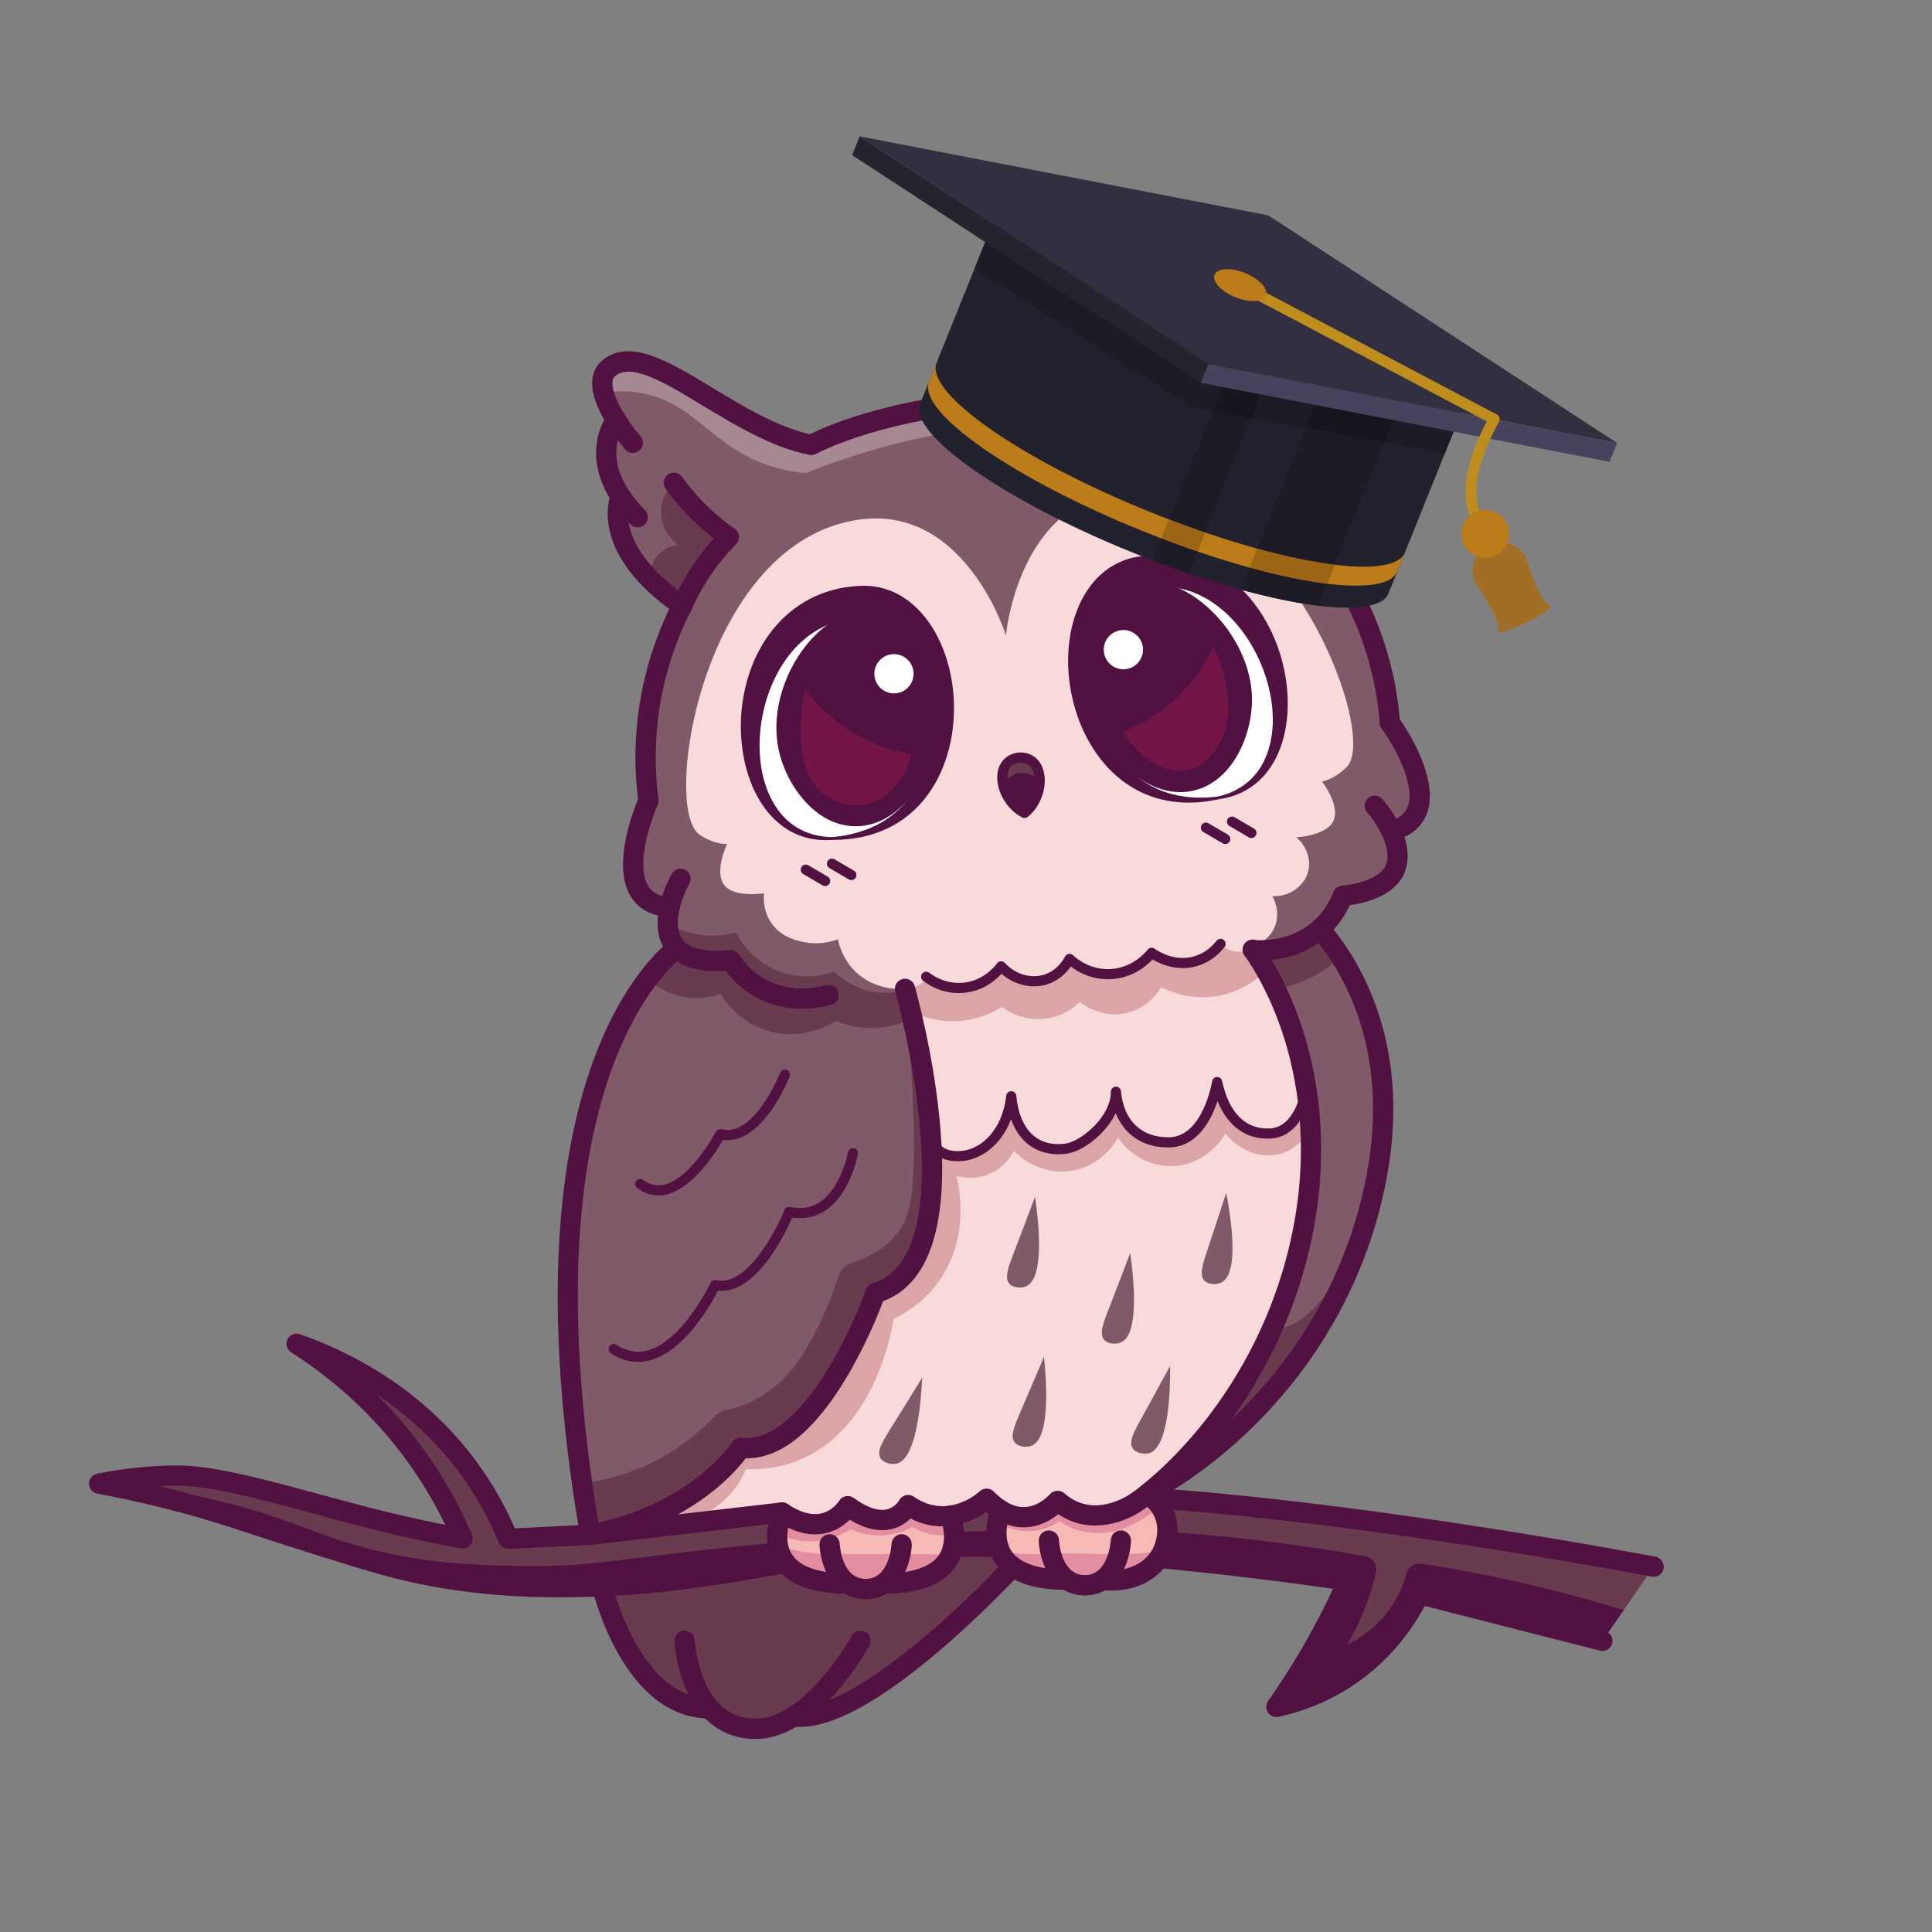 <svg xmlns="http://www.w3.org/2000/svg" width="375" viewBox="0 0 375 375" height="375" version="1.0"><rect x="0" y="0" width="375" height="375" fill="#808080" stroke="none"/><defs><clipPath id="a"><path d="M 17.176 258 L 155 258 L 155 311 L 17.176 311 Z M 17.176 258"/></clipPath><clipPath id="b"><path d="M 130 316 L 169 316 L 169 337.527 L 130 337.527 Z M 130 316"/></clipPath><clipPath id="c"><path d="M 178 38 L 286 38 L 286 118 L 178 118 Z M 178 38"/></clipPath><clipPath id="d"><path d="M 158.223 29.312 L 282.277 -11.188 L 323.008 113.582 L 198.953 154.082 Z M 158.223 29.312"/></clipPath><clipPath id="e"><path d="M 158.223 29.312 L 282.277 -11.188 L 323.008 113.582 L 198.953 154.082 Z M 158.223 29.312"/></clipPath><clipPath id="f"><path d="M 158.223 29.312 L 282.277 -11.188 L 323.008 113.582 L 198.953 154.082 Z M 158.223 29.312"/></clipPath><clipPath id="g"><path d="M 189 38 L 195 38 L 195 53 L 189 53 Z M 189 38"/></clipPath><clipPath id="h"><path d="M 158.223 29.312 L 282.277 -11.188 L 323.008 113.582 L 198.953 154.082 Z M 158.223 29.312"/></clipPath><clipPath id="i"><path d="M 158.223 29.312 L 282.277 -11.188 L 323.008 113.582 L 198.953 154.082 Z M 158.223 29.312"/></clipPath><clipPath id="j"><path d="M 158.223 29.312 L 282.277 -11.188 L 323.008 113.582 L 198.953 154.082 Z M 158.223 29.312"/></clipPath><clipPath id="k"><path d="M 189 38 L 286 38 L 286 89 L 189 89 Z M 189 38"/></clipPath><clipPath id="l"><path d="M 158.223 29.312 L 282.277 -11.188 L 323.008 113.582 L 198.953 154.082 Z M 158.223 29.312"/></clipPath><clipPath id="m"><path d="M 158.223 29.312 L 282.277 -11.188 L 323.008 113.582 L 198.953 154.082 Z M 158.223 29.312"/></clipPath><clipPath id="n"><path d="M 158.223 29.312 L 282.277 -11.188 L 323.008 113.582 L 198.953 154.082 Z M 158.223 29.312"/></clipPath><clipPath id="o"><path d="M 180 70 L 273 70 L 273 114 L 180 114 Z M 180 70"/></clipPath><clipPath id="p"><path d="M 158.223 29.312 L 282.277 -11.188 L 323.008 113.582 L 198.953 154.082 Z M 158.223 29.312"/></clipPath><clipPath id="q"><path d="M 158.223 29.312 L 282.277 -11.188 L 323.008 113.582 L 198.953 154.082 Z M 158.223 29.312"/></clipPath><clipPath id="r"><path d="M 158.223 29.312 L 282.277 -11.188 L 323.008 113.582 L 198.953 154.082 Z M 158.223 29.312"/></clipPath><clipPath id="s"><path d="M 243 58 L 251 58 L 251 62 L 243 62 Z M 243 58"/></clipPath><clipPath id="t"><path d="M 158.223 29.312 L 282.277 -11.188 L 323.008 113.582 L 198.953 154.082 Z M 158.223 29.312"/></clipPath><clipPath id="u"><path d="M 158.223 29.312 L 282.277 -11.188 L 323.008 113.582 L 198.953 154.082 Z M 158.223 29.312"/></clipPath><clipPath id="v"><path d="M 158.223 29.312 L 282.277 -11.188 L 323.008 113.582 L 198.953 154.082 Z M 158.223 29.312"/></clipPath><clipPath id="w"><path d="M 223 79 L 243 79 L 243 112 L 223 112 Z M 223 79"/></clipPath><clipPath id="x"><path d="M 158.223 29.312 L 282.277 -11.188 L 323.008 113.582 L 198.953 154.082 Z M 158.223 29.312"/></clipPath><clipPath id="y"><path d="M 158.223 29.312 L 282.277 -11.188 L 323.008 113.582 L 198.953 154.082 Z M 158.223 29.312"/></clipPath><clipPath id="z"><path d="M 158.223 29.312 L 282.277 -11.188 L 323.008 113.582 L 198.953 154.082 Z M 158.223 29.312"/></clipPath><clipPath id="A"><path d="M 235 58 L 251 58 L 251 82 L 235 82 Z M 235 58"/></clipPath><clipPath id="B"><path d="M 158.223 29.312 L 282.277 -11.188 L 323.008 113.582 L 198.953 154.082 Z M 158.223 29.312"/></clipPath><clipPath id="C"><path d="M 158.223 29.312 L 282.277 -11.188 L 323.008 113.582 L 198.953 154.082 Z M 158.223 29.312"/></clipPath><clipPath id="D"><path d="M 158.223 29.312 L 282.277 -11.188 L 323.008 113.582 L 198.953 154.082 Z M 158.223 29.312"/></clipPath><clipPath id="E"><path d="M 225 100 L 234 100 L 234 108 L 225 108 Z M 225 100"/></clipPath><clipPath id="F"><path d="M 158.223 29.312 L 282.277 -11.188 L 323.008 113.582 L 198.953 154.082 Z M 158.223 29.312"/></clipPath><clipPath id="G"><path d="M 158.223 29.312 L 282.277 -11.188 L 323.008 113.582 L 198.953 154.082 Z M 158.223 29.312"/></clipPath><clipPath id="H"><path d="M 158.223 29.312 L 282.277 -11.188 L 323.008 113.582 L 198.953 154.082 Z M 158.223 29.312"/></clipPath><clipPath id="I"><path d="M 260 65 L 275 65 L 275 72 L 260 72 Z M 260 65"/></clipPath><clipPath id="J"><path d="M 158.223 29.312 L 282.277 -11.188 L 323.008 113.582 L 198.953 154.082 Z M 158.223 29.312"/></clipPath><clipPath id="K"><path d="M 158.223 29.312 L 282.277 -11.188 L 323.008 113.582 L 198.953 154.082 Z M 158.223 29.312"/></clipPath><clipPath id="L"><path d="M 158.223 29.312 L 282.277 -11.188 L 323.008 113.582 L 198.953 154.082 Z M 158.223 29.312"/></clipPath><clipPath id="M"><path d="M 240 83 L 269 83 L 269 118 L 240 118 Z M 240 83"/></clipPath><clipPath id="N"><path d="M 158.223 29.312 L 282.277 -11.188 L 323.008 113.582 L 198.953 154.082 Z M 158.223 29.312"/></clipPath><clipPath id="O"><path d="M 158.223 29.312 L 282.277 -11.188 L 323.008 113.582 L 198.953 154.082 Z M 158.223 29.312"/></clipPath><clipPath id="P"><path d="M 158.223 29.312 L 282.277 -11.188 L 323.008 113.582 L 198.953 154.082 Z M 158.223 29.312"/></clipPath><clipPath id="Q"><path d="M 253 65 L 275 65 L 275 86 L 253 86 Z M 253 65"/></clipPath><clipPath id="R"><path d="M 158.223 29.312 L 282.277 -11.188 L 323.008 113.582 L 198.953 154.082 Z M 158.223 29.312"/></clipPath><clipPath id="S"><path d="M 158.223 29.312 L 282.277 -11.188 L 323.008 113.582 L 198.953 154.082 Z M 158.223 29.312"/></clipPath><clipPath id="T"><path d="M 158.223 29.312 L 282.277 -11.188 L 323.008 113.582 L 198.953 154.082 Z M 158.223 29.312"/></clipPath><clipPath id="U"><path d="M 242 106 L 260 106 L 260 114 L 242 114 Z M 242 106"/></clipPath><clipPath id="V"><path d="M 158.223 29.312 L 282.277 -11.188 L 323.008 113.582 L 198.953 154.082 Z M 158.223 29.312"/></clipPath><clipPath id="W"><path d="M 158.223 29.312 L 282.277 -11.188 L 323.008 113.582 L 198.953 154.082 Z M 158.223 29.312"/></clipPath><clipPath id="X"><path d="M 158.223 29.312 L 282.277 -11.188 L 323.008 113.582 L 198.953 154.082 Z M 158.223 29.312"/></clipPath><clipPath id="Y"><path d="M 285 105 L 301 105 L 301 123 L 285 123 Z M 285 105"/></clipPath><clipPath id="Z"><path d="M 158.223 29.312 L 282.277 -11.188 L 323.008 113.582 L 198.953 154.082 Z M 158.223 29.312"/></clipPath><clipPath id="aa"><path d="M 158.223 29.312 L 282.277 -11.188 L 323.008 113.582 L 198.953 154.082 Z M 158.223 29.312"/></clipPath><clipPath id="ab"><path d="M 158.223 29.312 L 282.277 -11.188 L 323.008 113.582 L 198.953 154.082 Z M 158.223 29.312"/></clipPath><clipPath id="ac"><path d="M 165 26 L 235 26 L 235 75 L 165 75 Z M 165 26"/></clipPath><clipPath id="ad"><path d="M 158.223 29.312 L 282.277 -11.188 L 323.008 113.582 L 198.953 154.082 Z M 158.223 29.312"/></clipPath><clipPath id="ae"><path d="M 158.223 29.312 L 282.277 -11.188 L 323.008 113.582 L 198.953 154.082 Z M 158.223 29.312"/></clipPath><clipPath id="af"><path d="M 158.223 29.312 L 282.277 -11.188 L 323.008 113.582 L 198.953 154.082 Z M 158.223 29.312"/></clipPath><clipPath id="ag"><path d="M 166 26 L 314 26 L 314 86 L 166 86 Z M 166 26"/></clipPath><clipPath id="ah"><path d="M 158.223 29.312 L 282.277 -11.188 L 323.008 113.582 L 198.953 154.082 Z M 158.223 29.312"/></clipPath><clipPath id="ai"><path d="M 158.223 29.312 L 282.277 -11.188 L 323.008 113.582 L 198.953 154.082 Z M 158.223 29.312"/></clipPath><clipPath id="aj"><path d="M 158.223 29.312 L 282.277 -11.188 L 323.008 113.582 L 198.953 154.082 Z M 158.223 29.312"/></clipPath><clipPath id="ak"><path d="M 233 70 L 314 70 L 314 90 L 233 90 Z M 233 70"/></clipPath><clipPath id="al"><path d="M 158.223 29.312 L 282.277 -11.188 L 323.008 113.582 L 198.953 154.082 Z M 158.223 29.312"/></clipPath><clipPath id="am"><path d="M 158.223 29.312 L 282.277 -11.188 L 323.008 113.582 L 198.953 154.082 Z M 158.223 29.312"/></clipPath><clipPath id="an"><path d="M 158.223 29.312 L 282.277 -11.188 L 323.008 113.582 L 198.953 154.082 Z M 158.223 29.312"/></clipPath><clipPath id="ao"><path d="M 239 54 L 292 54 L 292 103 L 239 103 Z M 239 54"/></clipPath><clipPath id="ap"><path d="M 158.223 29.312 L 282.277 -11.188 L 323.008 113.582 L 198.953 154.082 Z M 158.223 29.312"/></clipPath><clipPath id="aq"><path d="M 158.223 29.312 L 282.277 -11.188 L 323.008 113.582 L 198.953 154.082 Z M 158.223 29.312"/></clipPath><clipPath id="ar"><path d="M 158.223 29.312 L 282.277 -11.188 L 323.008 113.582 L 198.953 154.082 Z M 158.223 29.312"/></clipPath><clipPath id="as"><path d="M 235 52 L 246 52 L 246 59 L 235 59 Z M 235 52"/></clipPath><clipPath id="at"><path d="M 158.223 29.312 L 282.277 -11.188 L 323.008 113.582 L 198.953 154.082 Z M 158.223 29.312"/></clipPath><clipPath id="au"><path d="M 158.223 29.312 L 282.277 -11.188 L 323.008 113.582 L 198.953 154.082 Z M 158.223 29.312"/></clipPath><clipPath id="av"><path d="M 158.223 29.312 L 282.277 -11.188 L 323.008 113.582 L 198.953 154.082 Z M 158.223 29.312"/></clipPath><clipPath id="aw"><path d="M 283 98 L 293 98 L 293 109 L 283 109 Z M 283 98"/></clipPath><clipPath id="ax"><path d="M 158.223 29.312 L 282.277 -11.188 L 323.008 113.582 L 198.953 154.082 Z M 158.223 29.312"/></clipPath><clipPath id="ay"><path d="M 158.223 29.312 L 282.277 -11.188 L 323.008 113.582 L 198.953 154.082 Z M 158.223 29.312"/></clipPath><clipPath id="az"><path d="M 158.223 29.312 L 282.277 -11.188 L 323.008 113.582 L 198.953 154.082 Z M 158.223 29.312"/></clipPath></defs><path fill="#815A69" d="M 130.957 184.324 C 131.199 184.348 131.445 184.371 131.688 184.398 C 131.395 184.141 131.125 183.855 130.891 183.535 C 129.273 181.328 129.402 178.406 130.012 175.895 C 130.012 175.895 123.73 176.555 122.973 169.336 C 122.332 163.227 125.855 155.426 125.855 155.426 C 125.25 150.82 124.898 144.301 126.137 136.664 C 127.484 128.387 130.199 121.895 132.41 117.582 C 116.035 106.25 120.461 96.375 120.461 96.375 C 119.621 91.488 118.777 86.602 117.934 81.715 C 119.566 83.129 121.195 84.539 122.828 85.949 C 122.828 85.949 113.418 75.141 118.305 71.348 C 125.891 65.461 141.645 83.195 157.477 86.363 C 157.477 86.363 168.344 80.238 190.473 77.914 C 212.602 75.586 224.508 79.32 224.508 79.32 C 239.336 72.93 251.059 52.305 259.699 56.484 C 262.922 58.043 261.949 62.895 260.562 66.707 C 260.562 66.707 266.617 71.746 262.793 81.414 C 262.793 81.414 269.176 90.156 255.516 104.641 C 258.574 108.398 262.582 114.184 265.617 122.004 C 268.418 129.215 269.43 135.664 269.793 140.297 C 269.793 140.297 274.863 147.191 275.504 153.305 C 276.262 160.52 269.984 161.18 269.984 161.18 C 270.246 161.629 272.242 165.164 270.715 168.84 C 269.234 172.398 265.062 174.598 260.617 173.875 C 260.316 174.762 259.188 177.824 256.324 180.48 C 260.879 187.855 270.598 206.016 267.211 228.355 C 266.375 233.891 264.867 238.762 263.168 242.902 C 262.324 245.82 260.668 250.078 257.211 254.164 C 253.059 259.07 246.543 263.453 244.5 261.91 C 242.73 260.574 245.285 255.512 243.582 254.535 C 242.359 253.832 240.496 256.398 236.816 258.012 C 233.641 259.402 230.352 260.508 227.008 261.414 C 230.246 236.359 233.484 211.309 236.719 186.254 C 226.504 188.867 214.621 191.184 201.309 192.512 C 195.016 193.145 189 193.488 183.297 193.629 C 186.285 203.73 190.945 226.703 179.844 250.973 C 161.598 290.855 117.578 297.496 114.555 297.898 C 100.652 216.934 123.934 190.324 130.957 184.324"/><path fill="#693B4E" d="M 238.711 257.414 C 242.629 257.137 244.523 258.098 246.848 258.07 C 250.934 258.023 256.793 254.918 264.039 240.441 C 252.309 275.07 223.395 289.418 223.395 289.418 C 224.586 280.172 225.781 270.926 226.977 261.676 C 229.527 259.953 233.562 257.773 238.711 257.414"/><path fill="#693B4E" d="M 252.133 80.957 C 252.602 81.234 254.938 82.691 255.73 85.727 C 256.582 89 254.973 91.578 254.703 91.992 C 255.121 91.996 256.91 92.062 258.348 93.469 C 260.289 95.367 259.871 98.012 259.828 98.254 C 258.391 100.383 256.953 102.512 255.516 104.641 C 254.785 103.207 253.641 101.344 251.859 99.508 C 248.988 96.539 245.879 95.086 244 94.383 C 246.711 89.906 249.422 85.43 252.133 80.957"/><path fill="#693B4E" d="M 130.797 93.711 C 130.441 94.043 128.219 96.203 128.316 99.617 C 128.418 103.41 131.285 105.531 131.617 105.77 C 128.812 106.047 126.645 108.184 126.379 110.664 C 126.062 113.633 128.52 116.613 131.957 116.812 C 133.906 114.547 135.898 112.043 137.879 109.297 C 138.988 107.762 140.02 106.25 140.98 104.77 C 137.586 101.082 134.191 97.398 130.797 93.711"/><path fill="#A58892" d="M 259.871 61.48 C 256.336 59.836 250.438 67.379 241.504 74.758 C 238.223 77.473 233.211 81.254 226.387 85.074 C 222.844 84.125 217.758 82.984 211.555 82.391 C 198.129 81.102 187.711 83.145 179.996 84.719 C 173.875 85.969 165.734 88.078 156.457 91.82 C 155.035 91.707 152.699 91.422 149.953 90.586 C 138.258 87.023 135.094 78.285 124.664 76.316 C 123.027 76.004 120.465 75.719 117.141 76.223 C 116.914 73.996 117.172 72.227 118.305 71.348 C 125.891 65.461 141.645 83.195 157.477 86.363 C 157.477 86.363 168.344 80.238 190.473 77.914 C 212.602 75.586 224.508 79.32 224.508 79.32 C 239.336 72.93 251.059 52.305 259.699 56.484 C 262.047 57.621 262.168 60.508 261.523 63.469 C 261.273 62.832 260.793 61.91 259.871 61.48"/><path fill="#F8DADA" d="M 143.77 281.027 C 158.789 282.672 169.898 250.984 169.898 250.984 C 187.164 245.945 179.719 208.523 176.703 196.004 C 176.355 194.648 176.008 193.293 175.66 191.938 C 174.84 192 169.824 192.301 165.988 188.543 C 163.617 186.215 162.891 183.5 162.648 182.32 C 161.484 182.746 159.203 183.395 156.418 182.922 C 155.066 182.691 151.855 182.121 149.785 179.254 C 148.18 177.031 148.195 174.512 148.273 173.391 C 148.273 173.391 143.254 174.184 141.02 172.266 C 138.215 169.859 141.121 163.812 141.121 163.812 C 139.055 163.91 136.316 162.555 135.426 161.719 C 128.621 155.34 136.781 105.191 166.641 100.875 C 187.371 97.883 195.246 123.309 195.246 123.309 C 195.246 123.309 197.66 96.801 218.562 95.418 C 248.664 93.43 267.07 140.789 261.742 148.441 C 261.043 149.445 258.648 151.34 256.605 151.676 C 256.605 151.676 260.707 156.984 258.461 159.922 C 256.676 162.262 251.602 162.531 251.602 162.531 C 253.543 164.148 254.473 166.637 253.961 168.941 C 253.301 171.895 250.371 174.105 246.969 173.953 C 247.172 174.301 248.578 176.82 247.496 179.715 C 246.18 183.23 242.438 183.953 242.262 183.984 C 242.227 184.133 242.195 184.281 242.164 184.434 L 243.141 184.324 C 243.141 184.324 260.012 205.926 252.605 240.391 C 245.199 274.855 220.922 291.312 220.922 291.312 C 220.922 291.312 212.488 297.691 205.285 291.312 C 205.285 291.312 199.113 298.723 191.5 290.902 C 191.5 290.902 184.301 297.691 176.277 292.137 C 176.277 292.137 172.984 298.516 164.551 292.344 C 164.551 292.344 160.434 299.34 151.793 293.578 L 114.555 297.898 C 135.746 293.781 143.77 281.027 143.77 281.027"/><path fill="#DBA5A7" d="M 175.66 191.938 C 176.168 191.914 176.891 191.816 177.691 191.492 C 179.039 190.941 179.848 190.039 180.223 189.559 C 180.691 189.934 183.785 192.328 188.031 191.578 C 191.887 190.898 193.93 188.117 194.32 187.566 C 196.609 190.051 199.98 191.059 202.945 190.121 C 205.898 189.195 207.285 186.715 207.598 186.121 C 208.043 186.523 211.98 189.938 217.23 188.859 C 220.832 188.121 222.918 185.703 223.531 184.934 C 223.715 185.133 226.863 188.359 231.277 187.453 C 234.961 186.695 236.668 183.645 236.902 183.207 C 237.098 183.426 238.355 184.77 240.332 184.734 C 241.688 184.711 242.633 184.055 242.965 183.797 C 243.535 185.656 244.105 187.512 244.676 189.367 C 243.461 190.41 240.504 192.66 236.059 193.355 C 230.801 194.18 226.746 192.309 225.375 191.602 C 224.992 192.258 223.047 195.461 218.992 196.547 C 213.953 197.895 209.996 194.809 209.578 194.473 C 208.789 195.246 206.664 197.113 203.355 197.664 C 198.629 198.445 195.098 195.93 194.422 195.43 C 193.059 196.301 190.398 197.738 186.738 198.121 C 182.25 198.594 178.785 197.211 177.293 196.504 C 176.75 194.98 176.203 193.457 175.66 191.938"/><path fill="#693B4E" d="M 200.941 298.645 C 196.84 304.34 190.305 312.074 180.625 319.281 C 170.562 326.773 160.902 330.871 154.117 333.148 C 153.414 333.668 149.906 336.148 145.082 335.469 C 140.941 334.887 138.441 332.348 137.75 331.59 C 134.969 330.711 126.309 328.242 121.547 319.691 C 118.234 313.738 116.836 307.789 116.836 307.789 C 130.777 303.723 148.105 300.016 168.176 298.645 C 180.164 297.828 191.168 297.98 200.941 298.645"/><path fill="#693B4E" d="M 34.23 286.406 C 48.508 286.297 55.723 291.508 75.02 295.473 C 81.23 296.746 86.324 297.438 89.445 297.809 C 87.09 291.973 83.117 284.031 76.273 276.234 C 66.805 265.449 57.336 261.191 57.57 260.824 C 57.895 260.32 76.441 267.82 90.441 285.734 C 94.289 290.66 96.918 295.254 98.652 298.68 C 102.27 298.574 107.809 298.363 114.555 297.898 C 133.914 296.559 148.129 294.168 151.793 293.578 C 151.879 293.562 151.965 293.551 152.051 293.535 C 154.453 295.035 157.379 296.195 160.207 295.289 C 161.598 294.844 162.816 294.023 164.141 293.426 C 164.715 293.168 165.301 293.027 165.918 293.211 C 166.441 293.367 166.93 293.613 167.453 293.766 C 168.512 294.078 169.664 294.164 170.762 294.223 C 171.973 294.285 173.203 294.277 174.406 294.098 C 174.918 294.023 175.441 293.938 175.895 293.676 C 176.535 293.305 177.09 292.855 177.871 293.098 C 178.551 293.305 179.188 293.617 179.875 293.809 C 180.613 294.02 181.367 294.184 182.133 294.242 C 183.707 294.363 185.254 293.914 186.676 293.27 C 187.289 292.988 187.859 292.688 188.418 292.305 C 188.93 291.953 189.441 291.582 190 291.305 C 190.266 291.176 190.57 291.039 190.871 291.074 C 191.18 291.109 191.48 291.242 191.758 291.383 C 192.312 291.656 192.816 292.02 193.363 292.305 C 194.008 292.641 194.59 293.02 195.164 293.461 C 195.672 293.848 196.184 294.273 196.785 294.508 C 197.973 294.969 199.352 294.84 200.562 294.531 C 201.16 294.375 201.746 294.16 202.305 293.883 C 202.902 293.586 203.414 293.195 203.961 292.816 C 204.488 292.449 205.141 292.074 205.793 292.336 C 206.387 292.578 206.898 293.012 207.418 293.379 C 208.262 293.98 209.246 294.309 210.266 294.473 C 212.492 294.828 214.836 294.465 216.938 293.688 C 218.477 293.117 219.996 292.285 221.176 291.117 C 222.137 291.148 223.109 291.184 224.094 291.215 C 248.488 292.043 281.699 295.016 320.961 304.094 C 317.652 308.891 314.34 313.684 311.027 318.48 C 300.398 315.23 289.375 312.355 277.949 309.93 C 277.133 309.754 276.312 309.582 275.492 309.414 C 273.98 312.562 271.133 317.465 266.035 322.016 C 259.379 327.953 252.371 330.188 248.727 331.078 C 253.02 322.992 257.316 314.906 261.613 306.824 C 256.301 305.926 249.09 304.832 240.484 303.887 C 238.266 303.645 234.371 303.23 229.297 302.828 C 206.484 301.012 178.418 298.773 148.145 304.133 C 145.781 304.551 134.895 306.895 112.844 308.023 C 94.871 308.941 86.398 307.723 79.723 306.105 C 76.766 305.387 79.176 305.809 57.762 298.609 C 45.828 294.598 39.258 292.512 30.887 290.48 C 25.98 289.293 21.918 288.48 19.238 287.973 C 22.672 287.277 27.883 286.453 34.23 286.406"/><path fill="#511241" d="M 42.621 291.371 C 57.281 294.953 60.848 297.914 72.172 300.762 C 82.945 303.469 91.328 303.703 99.508 303.938 C 112.367 304.301 118.695 302.906 134.996 301.035 C 163.129 297.809 184.914 297.297 195.992 297.066 C 208.848 296.797 216.699 296.652 227.824 297.426 C 231.676 297.691 244.324 298.598 260.691 301.32 C 262.289 301.586 263.742 301.84 265.004 302.066 C 266.461 302.328 267.406 303.754 267.074 305.199 C 266.793 306.414 266.453 307.688 266.039 309.008 C 264.742 313.129 263.078 316.547 261.516 319.223 C 263.328 318.348 267.074 316.234 270.012 311.922 C 271.625 309.555 272.508 307.234 273.004 305.387 C 273.348 304.109 274.594 303.289 275.898 303.492 C 279.508 304.047 283.215 304.695 287 305.438 C 297.168 307.434 306.566 309.871 315.148 312.516 C 313.773 314.504 312.402 316.492 311.027 318.48 C 300.398 315.23 289.375 312.352 277.949 309.93 C 277.133 309.754 276.312 309.582 275.492 309.414 C 273.984 312.562 271.133 317.465 266.035 322.016 C 259.379 327.953 252.371 330.188 248.727 331.078 C 253.023 322.992 257.32 314.906 261.613 306.824 C 256.301 305.926 249.094 304.832 240.488 303.887 C 238.27 303.645 234.371 303.23 229.293 302.828 C 206.484 301.012 178.418 298.773 148.145 304.133 C 145.781 304.551 134.895 306.895 112.844 308.023 C 94.871 308.941 86.398 307.723 79.723 306.105 C 78.105 305.711 78.094 305.66 74.898 304.512 C 73.301 303.938 68.145 302.102 57.762 298.609 C 41.637 293.184 24.648 289.016 24.809 288.332 C 24.922 287.852 33.496 289.141 42.621 291.371"/><path fill="#F6B9B6" d="M 194.137 293.449 C 195.184 294.016 196.332 294.445 197.539 294.387 C 200.012 294.27 202.07 292.562 204.523 292.371 C 205.137 292.324 205.719 292.395 206.297 292.594 C 206.84 292.777 207.352 293.039 207.875 293.266 C 208.414 293.496 208.949 293.668 209.527 293.77 C 210.098 293.875 210.676 293.93 211.258 293.949 C 212.445 293.984 213.672 293.883 214.816 293.535 C 216.078 293.152 217.246 292.48 218.371 291.816 C 219.508 291.148 220.648 290.508 221.82 289.906 C 222.434 289.594 223.051 289.273 223.637 288.906 L 224.605 288.766 C 225.145 289.492 226.117 290.957 226.801 292.844 C 226.801 292.844 232.914 306.637 214.07 306.637 L 207.078 306.637 C 190.59 306.637 193.207 296.082 194.121 293.438 C 194.125 293.441 194.129 293.445 194.137 293.449"/><path fill="#E28DA0" d="M 201.191 297.055 C 203.234 296.723 204.742 295.867 205.617 295.266 C 206.941 296.141 208.598 296.941 210.574 297.332 C 218.723 298.926 225.375 292.141 226.152 291.32 C 225.59 290.172 224.988 289.281 224.605 288.766 L 223.637 288.906 C 223.051 289.273 222.438 289.594 221.82 289.906 C 220.652 290.508 219.508 291.148 218.371 291.816 C 217.246 292.48 216.074 293.152 214.816 293.535 C 213.672 293.883 212.449 293.984 211.258 293.949 C 210.68 293.93 210.098 293.875 209.527 293.77 C 208.953 293.668 208.414 293.496 207.879 293.266 C 207.352 293.039 206.84 292.777 206.297 292.594 C 205.719 292.395 205.137 292.324 204.523 292.371 C 202.07 292.562 200.012 294.27 197.539 294.387 C 196.332 294.445 195.184 294.016 194.137 293.449 C 194.133 293.445 194.125 293.441 194.121 293.438 C 193.957 293.91 193.738 294.637 193.586 295.512 C 194.484 296.051 197.418 297.664 201.191 297.055"/><path fill="#E28DA0" d="M 197.109 301.496 C 199.242 301.809 201.41 301.629 203.551 301.531 C 206.633 301.383 209.727 301.574 212.805 301.645 C 214.586 301.688 216.371 301.711 218.152 301.668 C 219.762 301.625 221.391 301.57 222.984 301.312 C 224.445 301.07 225.883 300.668 227.262 300.137 C 227.312 300.117 227.363 300.098 227.414 300.078 C 226.461 303.41 223.188 306.637 214.07 306.637 L 207.078 306.637 C 198.141 306.637 194.816 303.535 193.793 300.273 C 194.742 300.953 195.926 301.324 197.109 301.496"/><path fill="#F6B9B6" d="M 152.184 294.91 C 153.129 295.316 154.137 295.555 155.16 295.645 C 156.246 295.738 157.344 295.672 158.379 295.328 C 158.883 295.16 159.383 294.945 159.84 294.68 C 160.273 294.43 160.684 294.137 161.094 293.852 C 161.141 293.816 161.191 293.781 161.238 293.75 L 184.477 294.172 C 185.387 296.809 188.008 307.371 171.516 307.371 L 164.523 307.371 C 148.73 307.371 150.469 297.684 151.445 294.547 C 151.684 294.68 151.934 294.801 152.184 294.91"/><path fill="#E28DA0" d="M 155.652 299.07 C 160.27 299.602 163.832 297.637 165.133 296.828 C 166.316 297.359 168.879 298.316 172.148 297.949 C 174.355 297.703 176.047 296.945 177.078 296.383 C 178.023 296.941 179.645 297.727 181.781 297.949 C 182.918 298.066 183.914 297.996 184.691 297.875 C 184.828 297.516 185.012 296.91 184.992 296.145 C 184.969 295.223 184.664 294.531 184.473 294.172 L 161.238 293.75 C 161.191 293.781 161.141 293.816 161.094 293.852 C 160.684 294.137 160.273 294.43 159.84 294.68 C 159.379 294.945 158.883 295.16 158.379 295.328 C 157.34 295.672 156.242 295.738 155.16 295.645 C 154.137 295.555 153.129 295.316 152.184 294.91 C 151.934 294.801 151.684 294.68 151.445 294.547 C 151.246 295.047 151.047 295.73 150.984 296.555 C 150.949 296.969 150.961 297.344 150.988 297.676 C 152.105 298.23 153.688 298.844 155.652 299.07"/><path fill="#E28DA0" d="M 156.332 301.305 C 158.898 301.688 161.492 301.66 164.078 301.66 L 177.527 301.66 C 178.91 301.66 180.293 301.637 181.672 301.684 C 182.598 301.711 183.578 301.762 184.543 301.707 C 183.27 304.699 179.812 307.371 171.516 307.371 L 164.523 307.371 C 154.453 307.371 151.512 303.43 150.953 299.762 C 152.672 300.504 154.473 301.023 156.332 301.305"/><path fill="#693B4E" d="M 247.602 191.938 C 249.586 191.625 252.508 190.91 255.617 189.137 C 257.578 188.02 259.094 186.781 260.211 185.711 C 258.914 183.969 257.621 182.227 256.324 180.48 C 255.422 181.391 253.496 183.09 250.508 184.027 C 247.203 185.062 244.398 184.605 243.141 184.324 C 244.629 186.863 246.113 189.398 247.602 191.938"/><path fill="#693B4E" d="M 161.883 188.594 C 162.922 189.582 165.984 192.227 170.621 192.633 C 172.949 192.84 174.875 192.414 176.133 192.012 C 176.594 193.805 177.055 195.594 177.52 197.387 C 176.145 198.145 173.367 199.438 169.633 199.551 C 166.285 199.656 163.68 198.766 162.27 198.164 C 161.438 198.695 155.828 202.137 148.973 200.066 C 143.297 198.355 140.523 193.992 139.875 192.914 C 138.672 193.344 136.117 194.074 132.938 193.547 C 129.121 192.914 126.66 190.844 125.734 189.977 C 127.453 187.832 129.172 185.684 130.891 183.535 C 130.656 182.223 130.43 180.906 130.199 179.594 C 131.547 180.305 133.895 181.312 136.977 181.551 C 139.465 181.738 141.512 181.359 142.859 180.992 C 143.355 181.965 146.047 186.984 152.105 188.852 C 156.68 190.262 160.559 189.066 161.883 188.594"/><path fill="#693B4E" d="M 138.555 275.035 C 139.227 274.328 140.098 273.844 141.055 273.645 C 142.516 273.34 144.34 272.801 146.293 271.824 C 146.293 271.824 149.164 270.391 151.875 267.816 C 155.395 264.473 159.527 257.43 162.707 247.84 C 163.164 246.461 164.25 245.383 165.641 244.957 C 168.465 244.094 172.191 242.355 174.59 238.766 C 176.219 236.328 176.645 233.918 176.855 232.32 C 178.418 220.605 176.039 196.352 175.699 192.953 C 178.961 205.266 180.266 215.637 180.82 223.105 C 181.664 234.398 180.871 239.984 177.438 244.691 C 175.023 248 172.004 249.91 169.898 250.988 C 169.457 253.746 166.102 272.883 151.258 279.176 C 149.27 280.02 146.785 280.754 143.77 281.027 C 141.371 283.984 137.25 288.34 131 292.004 C 124.469 295.836 118.383 297.289 114.555 297.898 C 114.27 296.234 113.992 294.543 113.723 292.832 C 113.461 291.164 113.215 289.523 112.988 287.906 C 116.34 287.5 121.375 286.48 126.891 283.707 C 132.281 280.992 136.102 277.617 138.555 275.035"/><path fill="#DBA5A7" d="M 253.855 219.887 C 253.309 220.727 251.637 223.047 248.598 223.922 C 244.875 224.996 240.625 223.457 237.848 220.02 C 237.539 220.562 234.625 225.531 228.68 226.254 C 224.164 226.801 219.652 224.688 217.02 220.809 C 216.703 221.391 213.93 226.305 207.969 227.258 C 201.535 228.293 197.16 223.789 196.801 223.406 C 196.453 224.078 194.949 226.793 191.602 228.031 C 188.859 229.043 186.469 228.477 185.641 228.238 C 186.059 229.902 188.477 240.246 182.031 248.98 C 179.172 252.855 175.648 254.945 173.422 256.012 C 173.184 257.699 170.059 277.598 154.711 283.555 C 152.395 284.457 149.07 285.32 144.781 285.168 C 144.105 286.785 142.863 289.102 140.59 291.184 C 135.141 296.184 128.164 295.797 126.652 295.68 C 132.359 290.797 138.062 285.91 143.77 281.027 C 147.09 279.969 153.445 277.438 159.219 271.484 C 166.703 263.766 168.656 254.988 169.23 251.574 C 171.523 249.973 175.613 246.645 178.523 240.984 C 182.785 232.699 181.723 224.836 181.242 222.16 C 182.168 222.949 184.082 224.32 186.633 224.383 C 190.723 224.484 194.785 221.195 196.41 216.121 C 198.098 220.504 202.387 223.27 206.859 222.965 C 211.848 222.621 216.035 218.523 216.516 213.266 C 217.191 218.441 221.871 222.18 226.965 221.727 C 231.918 221.289 235.812 217.02 235.777 211.953 C 237.984 217.586 243.32 220.402 247.473 219.199 C 251.078 218.16 252.672 214.422 252.938 213.777 C 253.242 215.812 253.547 217.852 253.855 219.887"/><path fill="#FFF" d="M 167.473 116.785 C 185.98 116.352 191.938 161.223 161.812 162.738 C 138.785 163.898 140.152 117.422 167.473 116.785"/><path fill="#511241" d="M 167.547 119.871 C 165.145 119.922 162.816 120.383 160.672 121.281 C 158.523 122.18 156.562 123.527 154.871 125.227 C 153.176 126.926 151.746 128.973 150.617 131.211 C 149.48 133.449 148.625 135.883 148.105 138.41 C 147.566 140.93 147.336 143.543 147.469 146.145 C 147.605 148.746 148.098 151.348 149.094 153.754 C 150.09 156.152 151.594 158.379 153.695 159.953 C 155.781 161.539 158.426 162.383 161.129 162.473 C 161.469 162.488 161.805 162.457 162.145 162.418 C 162.484 162.383 162.82 162.336 163.16 162.289 C 163.832 162.188 164.5 162.066 165.16 161.914 C 166.48 161.613 167.77 161.211 169 160.684 C 171.465 159.648 173.656 158.078 175.402 156.152 C 177.156 154.227 178.438 151.934 179.293 149.508 C 180.148 147.078 180.578 144.508 180.664 141.941 C 180.766 139.379 180.516 136.801 179.969 134.324 C 179.434 131.844 178.598 129.445 177.461 127.281 C 176.328 125.129 174.875 123.199 173.164 121.855 C 171.453 120.508 169.547 119.812 167.547 119.871 Z M 167.398 113.695 C 169.148 113.66 170.938 113.957 172.582 114.566 C 174.227 115.18 175.711 116.102 176.992 117.168 C 179.555 119.324 181.316 122.031 182.574 124.82 C 185.055 130.434 185.648 136.523 184.805 142.348 C 184.355 145.258 183.512 148.109 182.207 150.75 C 180.906 153.387 179.121 155.793 176.93 157.715 C 175.836 158.68 174.641 159.516 173.383 160.211 C 172.121 160.906 170.793 161.461 169.445 161.895 C 168.094 162.324 166.707 162.613 165.316 162.797 C 164.621 162.883 163.922 162.945 163.227 162.984 C 162.531 163.023 161.836 163.008 161.137 163.043 C 159.738 163.121 158.312 163.02 156.922 162.695 C 155.531 162.375 154.18 161.824 152.945 161.066 C 150.457 159.562 148.473 157.281 147.078 154.738 C 145.668 152.188 144.762 149.379 144.27 146.516 C 143.773 143.648 143.676 140.707 143.945 137.785 C 144.242 134.867 144.898 131.953 145.996 129.16 C 147.098 126.371 148.648 123.691 150.707 121.355 C 152.754 119.02 155.332 117.055 158.23 115.738 C 159.68 115.086 161.195 114.582 162.742 114.246 C 164.285 113.91 165.848 113.746 167.398 113.695"/><path fill="#FFF" d="M 221.051 111.152 C 202.855 114.578 206.363 159.707 236.145 154.926 C 258.91 151.27 247.906 106.098 221.051 111.152"/><path fill="#511241" d="M 220.48 108.117 C 222.008 107.84 223.574 107.68 225.156 107.688 C 226.73 107.691 228.32 107.871 229.871 108.211 C 232.984 108.895 235.914 110.277 238.402 112.137 C 240.902 113.992 242.973 116.293 244.633 118.789 C 246.285 121.297 247.535 124.008 248.43 126.801 C 249.301 129.605 249.816 132.5 249.93 135.41 C 250.043 138.312 249.742 141.246 248.891 144.035 C 248.055 146.816 246.59 149.457 244.469 151.449 C 243.418 152.445 242.211 153.266 240.918 153.867 C 239.625 154.473 238.25 154.867 236.867 155.082 C 236.176 155.195 235.5 155.355 234.809 155.461 C 234.121 155.566 233.426 155.652 232.727 155.711 C 231.328 155.82 229.914 155.828 228.5 155.688 C 227.09 155.539 225.68 155.277 224.301 154.859 C 222.922 154.441 221.582 153.867 220.309 153.156 C 217.77 151.727 215.52 149.75 213.703 147.438 C 211.879 145.129 210.457 142.512 209.41 139.762 C 207.379 134.238 206.691 128.16 207.949 122.152 C 208.602 119.164 209.762 116.152 211.82 113.508 C 212.852 112.199 214.109 110.988 215.594 110.047 C 217.078 109.105 218.762 108.445 220.48 108.117 Z M 221.625 114.188 C 219.652 114.543 217.93 115.625 216.535 117.297 C 215.145 118.965 214.121 121.156 213.461 123.496 C 212.805 125.848 212.484 128.367 212.473 130.906 C 212.457 133.445 212.75 136.016 213.383 138.504 C 213.996 140.996 214.953 143.418 216.293 145.617 C 217.633 147.812 219.363 149.793 221.48 151.312 C 223.59 152.832 226.059 153.91 228.684 154.41 C 229.996 154.672 231.344 154.797 232.695 154.816 C 233.375 154.824 234.051 154.809 234.73 154.766 C 235.07 154.742 235.41 154.719 235.75 154.68 C 236.09 154.648 236.426 154.605 236.754 154.523 C 239.383 153.875 241.789 152.496 243.504 150.512 C 245.23 148.535 246.238 146.043 246.715 143.492 C 247.191 140.934 247.129 138.281 246.727 135.711 C 246.316 133.137 245.547 130.629 244.488 128.277 C 243.457 125.918 242.117 123.711 240.539 121.758 C 238.969 119.801 237.148 118.102 235.137 116.789 C 233.125 115.48 230.926 114.574 228.641 114.137 C 226.355 113.707 223.98 113.734 221.625 114.188"/><path fill="#511241" d="M 170.848 118.738 C 160.027 116.23 148.906 131.43 150.934 144.453 C 152.012 151.383 157.621 160.062 165.672 160.367 C 174.16 160.691 180.012 151.504 181.781 145.105 C 184.836 134.078 178.77 120.574 170.848 118.738"/><path fill="#FFF" d="M 177.305 130.379 C 177.527 132.473 176.008 134.348 173.914 134.566 C 171.824 134.785 169.949 133.27 169.73 131.176 C 169.512 129.086 171.027 127.211 173.121 126.992 C 175.211 126.77 177.086 128.289 177.305 130.379"/><path fill="#511241" d="M 218.16 113.762 C 228.219 109.062 242.258 121.617 242.984 134.777 C 243.371 141.781 239.688 151.438 231.875 153.41 C 223.641 155.492 216.004 147.719 212.941 141.832 C 207.664 131.68 210.789 117.207 218.16 113.762"/><path fill="#FFF" d="M 214.262 126.496 C 214.48 128.59 216.355 130.105 218.445 129.887 C 220.539 129.668 222.055 127.793 221.836 125.699 C 221.617 123.609 219.742 122.09 217.652 122.312 C 215.559 122.531 214.039 124.406 214.262 126.496"/><path fill="#511241" d="M 160.168 171.992 C 159.996 171.992 159.824 171.949 159.668 171.859 L 155.906 169.656 C 155.438 169.379 155.277 168.777 155.555 168.305 C 155.828 167.836 156.43 167.68 156.902 167.953 L 160.664 170.156 C 161.133 170.434 161.293 171.035 161.016 171.504 C 160.836 171.816 160.504 171.992 160.168 171.992"/><path fill="#511241" d="M 165.242 170.828 C 165.074 170.828 164.902 170.781 164.746 170.691 L 160.984 168.488 C 160.516 168.215 160.359 167.609 160.633 167.141 C 160.906 166.672 161.508 166.512 161.98 166.789 L 165.742 168.992 C 166.211 169.266 166.371 169.871 166.094 170.34 C 165.91 170.652 165.582 170.828 165.242 170.828"/><path fill="#511241" d="M 237.82 163.832 C 237.652 163.832 237.48 163.789 237.324 163.695 L 233.562 161.492 C 233.094 161.219 232.934 160.613 233.207 160.145 C 233.484 159.676 234.086 159.516 234.555 159.793 L 238.32 161.996 C 238.789 162.27 238.945 162.875 238.672 163.344 C 238.488 163.656 238.16 163.832 237.82 163.832"/><path fill="#511241" d="M 242.898 162.664 C 242.73 162.664 242.559 162.621 242.402 162.531 L 238.641 160.328 C 238.168 160.051 238.012 159.449 238.285 158.98 C 238.562 158.508 239.164 158.352 239.633 158.625 L 243.398 160.828 C 243.867 161.105 244.023 161.707 243.75 162.176 C 243.566 162.488 243.238 162.664 242.898 162.664"/><path fill="#731547" d="M 156.348 133.898 C 157.77 135.805 159.824 138.125 162.68 140.289 C 168.152 144.426 173.719 145.832 176.91 146.371 C 175.641 151.898 171.57 155.871 166.977 156.301 C 162.801 156.691 159.719 154.008 159.293 153.625 C 155.586 150.297 155.516 145.156 155.461 141.223 C 155.418 138.078 155.926 135.527 156.348 133.898"/><path fill="#731547" d="M 235.492 125.578 C 234.496 127.742 232.973 130.438 230.625 133.148 C 226.133 138.332 220.98 140.867 217.973 142.055 C 221.457 147.75 226.984 150.594 231.227 149.305 C 234.301 148.367 236 145.465 236.648 144.359 C 239.199 140.004 238.371 135.336 237.879 132.559 C 237.324 129.426 236.254 127.027 235.492 125.578"/><path fill="#511241" d="M 255.516 106.609 C 254.906 106.609 254.305 106.324 253.918 105.793 C 252.898 104.379 251.781 103.016 250.602 101.742 C 248.285 99.246 245.656 97.023 242.785 95.133 C 242.301 94.812 241.98 94.297 241.914 93.719 C 241.848 93.145 242.035 92.566 242.434 92.145 C 244.645 89.785 246.582 87.176 248.188 84.402 C 248.977 83.039 249.699 81.613 250.328 80.168 C 250.766 79.172 251.926 78.719 252.922 79.152 C 253.914 79.59 254.371 80.75 253.934 81.746 C 253.242 83.324 252.457 84.883 251.594 86.375 C 250.211 88.758 248.609 91.027 246.816 93.141 C 249.227 94.902 251.465 96.891 253.484 99.062 C 254.773 100.457 255.996 101.945 257.113 103.492 C 257.746 104.371 257.547 105.602 256.668 106.234 C 256.316 106.488 255.914 106.609 255.516 106.609"/><path fill="#511241" d="M 132.41 119.547 C 132.145 119.547 131.875 119.496 131.617 119.379 C 130.621 118.941 130.172 117.781 130.609 116.789 C 131.379 115.043 132.262 113.332 133.238 111.703 C 134.758 109.156 136.535 106.75 138.527 104.523 C 136.332 102.828 134.293 100.941 132.449 98.895 C 131.293 97.621 130.199 96.258 129.195 94.855 C 128.562 93.973 128.766 92.746 129.648 92.113 C 130.531 91.48 131.762 91.68 132.395 92.566 C 133.312 93.848 134.312 95.094 135.371 96.262 C 137.516 98.641 139.953 100.789 142.609 102.637 C 143.086 102.969 143.391 103.492 143.441 104.07 C 143.496 104.648 143.293 105.219 142.883 105.633 C 140.469 108.078 138.359 110.801 136.613 113.723 C 135.723 115.215 134.914 116.777 134.211 118.375 C 133.883 119.113 133.164 119.547 132.41 119.547"/><path fill="#511241" d="M 157.477 88.332 C 157.348 88.332 157.219 88.32 157.09 88.293 C 149.801 86.836 142.648 82.504 136.336 78.684 C 129.32 74.438 122.699 70.43 119.512 72.902 C 119.129 73.199 118.934 73.574 118.879 74.121 C 118.605 76.926 122.066 82.074 124.312 84.656 C 125.023 85.477 124.938 86.719 124.117 87.434 C 123.301 88.145 122.059 88.059 121.344 87.238 C 120.637 86.426 114.438 79.137 114.965 73.742 C 115.121 72.121 115.859 70.754 117.102 69.793 C 122.422 65.66 129.812 70.137 138.371 75.316 C 144.203 78.848 150.789 82.832 157.195 84.293 C 159.938 82.91 170.809 78 190.27 75.957 C 191.352 75.84 192.316 76.625 192.43 77.707 C 192.543 78.785 191.762 79.754 190.68 79.867 C 169.305 82.113 158.547 88.02 158.441 88.078 C 158.145 88.246 157.809 88.332 157.477 88.332"/><path fill="#511241" d="M 123.781 102.355 C 123.277 102.355 122.773 102.164 122.387 101.777 C 116.367 95.719 115.449 90.281 115.738 86.785 C 116.059 82.926 117.84 80.566 118.043 80.309 C 118.715 79.453 119.953 79.309 120.805 79.98 C 121.656 80.648 121.805 81.879 121.141 82.73 C 120.906 83.043 116.008 89.781 125.18 99 C 125.941 99.773 125.941 101.02 125.168 101.785 C 124.785 102.164 124.285 102.355 123.781 102.355"/><path fill="#511241" d="M 125.852 157.395 C 124.879 157.395 124.035 156.672 123.906 155.684 C 123.059 149.25 123.156 142.746 124.195 136.348 C 125.219 130.051 127.137 123.957 129.902 118.207 C 114.027 106.48 118.465 96.02 118.668 95.57 C 119.113 94.578 120.273 94.133 121.266 94.578 C 122.25 95.02 122.695 96.172 122.266 97.156 C 122.105 97.551 118.922 105.855 133.527 115.965 C 134.34 116.523 134.609 117.602 134.16 118.48 C 131.172 124.305 129.129 130.527 128.078 136.98 C 127.102 142.996 127.008 149.117 127.805 155.168 C 127.945 156.246 127.188 157.234 126.113 157.375 C 126.023 157.387 125.938 157.395 125.852 157.395"/><path fill="#511241" d="M 269.789 142.266 C 268.777 142.266 267.914 141.48 267.832 140.453 C 267.352 134.367 265.992 128.398 263.785 122.719 C 261.418 116.625 258.125 110.961 253.988 105.883 C 253.367 105.117 253.406 104.012 254.086 103.293 C 266.309 90.332 261.402 82.863 261.188 82.551 C 260.547 81.676 260.746 80.457 261.625 79.812 C 262.504 79.172 263.738 79.375 264.379 80.254 C 264.672 80.652 271.191 89.965 258.098 104.73 C 261.996 109.781 265.141 115.344 267.449 121.293 C 269.797 127.332 271.246 133.676 271.754 140.145 C 271.84 141.227 271.031 142.172 269.949 142.258 C 269.895 142.262 269.844 142.266 269.789 142.266"/><path fill="#511241" d="M 129.602 177.879 C 128.828 177.879 127.441 177.766 125.98 177.121 C 123.984 176.238 121.508 174.207 121.016 169.543 C 120.328 162.977 123.91 154.953 124.062 154.617 C 124.508 153.629 125.676 153.188 126.664 153.633 C 127.656 154.082 128.094 155.246 127.648 156.238 C 127.59 156.363 124.355 163.656 124.93 169.133 C 125.445 174.059 129.094 173.996 129.82 173.934 C 130.902 173.82 131.859 174.605 131.973 175.688 C 132.09 176.766 131.297 177.738 130.215 177.852 C 130.152 177.855 129.934 177.879 129.602 177.879"/><path fill="#511241" d="M 155.586 195.789 C 150.984 195.789 147.535 194.219 145.242 192.652 C 143.09 191.18 141.641 189.508 140.844 188.438 C 138.164 188.629 132.148 188.582 129.305 184.699 C 125.082 178.938 130.172 169.965 130.391 169.586 C 130.934 168.645 132.137 168.32 133.078 168.863 C 134.016 169.406 134.34 170.609 133.801 171.551 C 132.668 173.52 130.23 179.309 132.477 182.375 C 134.273 184.824 139.758 184.664 141.535 184.414 C 142.34 184.301 143.125 184.691 143.523 185.395 C 143.727 185.746 148.777 194.203 160.34 191.215 C 161.391 190.945 162.465 191.578 162.738 192.629 C 163.008 193.684 162.375 194.754 161.324 195.027 C 159.246 195.562 157.336 195.789 155.586 195.789"/><path fill="#511241" d="M 224.508 81.285 C 224.309 81.285 224.109 81.258 223.918 81.195 C 223.805 81.16 212.055 77.621 190.68 79.867 C 189.598 79.98 188.633 79.195 188.52 78.117 C 188.402 77.035 189.188 76.07 190.27 75.957 C 209.73 73.91 221.383 76.453 224.352 77.234 C 230.312 74.473 235.926 69.207 240.898 64.539 C 248.191 57.691 254.492 51.777 260.555 54.711 C 261.965 55.398 262.977 56.578 263.465 58.133 C 265.102 63.301 260.555 71.719 260.031 72.664 C 259.504 73.613 258.309 73.953 257.355 73.426 C 256.406 72.898 256.066 71.703 256.594 70.754 C 258.25 67.754 260.566 62.004 259.715 59.316 C 259.547 58.793 259.281 58.465 258.844 58.254 C 255.211 56.496 249.566 61.797 243.59 67.41 C 238.207 72.457 232.113 78.184 225.285 81.125 C 225.035 81.234 224.77 81.285 224.508 81.285"/><path fill="#511241" d="M 260.375 87.996 C 260.012 87.996 259.641 87.895 259.312 87.684 C 258.402 87.094 258.137 85.875 258.727 84.965 C 265.793 74.012 259.559 68.438 259.289 68.207 C 258.453 67.512 258.348 66.277 259.043 65.445 C 259.738 64.609 260.984 64.5 261.816 65.191 C 262.07 65.402 264.305 67.34 265.422 71.051 C 266.434 74.41 266.664 79.918 262.031 87.098 C 261.656 87.68 261.023 87.996 260.375 87.996"/><path fill="#511241" d="M 269.984 163.148 C 268.988 163.148 268.137 162.395 268.031 161.383 C 267.914 160.305 268.699 159.336 269.781 159.223 C 270.484 159.133 274.066 158.434 273.551 153.508 C 272.969 147.992 268.258 141.527 268.211 141.461 C 267.566 140.586 267.754 139.355 268.629 138.711 C 269.504 138.066 270.734 138.254 271.379 139.133 C 271.598 139.43 276.773 146.531 277.461 153.098 C 277.953 157.762 275.949 160.266 274.184 161.543 C 272.336 162.879 270.406 163.113 270.191 163.137 C 270.121 163.145 270.051 163.148 269.984 163.148"/><path fill="#511241" d="M 244.453 186.43 C 244.09 186.43 243.715 186.422 243.332 186.406 C 242.246 186.359 241.406 185.441 241.453 184.355 C 241.5 183.27 242.422 182.434 243.504 182.477 C 255.445 182.992 258.613 173.672 258.746 173.273 C 258.996 172.512 259.684 171.969 260.488 171.91 C 262.273 171.785 267.672 170.805 268.922 168.031 C 270.48 164.566 266.891 159.414 265.375 157.719 C 264.652 156.91 264.719 155.668 265.527 154.941 C 266.336 154.215 267.574 154.281 268.301 155.09 C 268.594 155.414 275.438 163.133 272.508 169.645 C 270.531 174.035 264.656 175.336 261.996 175.703 C 261.438 176.914 260.371 178.852 258.57 180.738 C 256.055 183.375 251.598 186.43 244.453 186.43"/><path fill="#511241" d="M 197.738 147.043 C 202.992 146.73 202.91 154.602 198.867 157.789 C 194.25 155.512 192.535 147.828 197.738 147.043"/><path fill="#693B4E" d="M 197.871 150.07 C 199.988 149.777 201.426 151.152 201.59 151.316 C 201.781 149.809 201.207 148.363 200.074 147.602 C 199.078 146.926 197.984 147.016 197.738 147.043 C 197.578 147.059 196.457 147.195 195.574 148.074 C 194.562 149.074 194.242 150.66 194.68 152.184 C 194.809 151.973 195.816 150.355 197.871 150.07"/><path fill="#511241" d="M 114.555 299.867 C 113.613 299.867 112.781 299.191 112.617 298.23 C 98.609 216.652 122.137 189.277 129.68 182.828 C 130.504 182.121 131.746 182.219 132.453 183.047 C 133.156 183.871 133.062 185.113 132.234 185.82 C 129.227 188.391 121.699 196.242 116.801 213.535 C 110.715 235.039 110.613 263.309 116.492 297.566 C 116.68 298.637 115.961 299.652 114.891 299.836 C 114.777 299.855 114.664 299.867 114.555 299.867"/><path fill="#511241" d="M 114.555 299.867 C 113.598 299.867 112.762 299.168 112.613 298.199 C 112.449 297.156 113.145 296.168 114.18 295.969 C 134.188 292.082 142.031 280.094 142.109 279.973 C 142.512 279.344 143.238 278.988 143.984 279.07 C 155.023 280.277 165.094 258.738 168.043 250.336 C 168.254 249.738 168.738 249.277 169.348 249.098 C 178.797 246.34 179.605 231.422 178.617 219.395 C 177.492 205.738 173.805 192.602 173.766 192.473 C 173.473 191.426 174.078 190.34 175.125 190.043 C 176.168 189.746 177.254 190.355 177.551 191.398 C 177.707 191.949 181.371 204.988 182.531 219.023 C 183.223 227.375 182.863 234.328 181.469 239.695 C 179.719 246.418 176.34 250.738 171.418 252.555 C 170.539 254.895 167.98 261.289 164.152 267.641 C 157.973 277.879 151.516 283.059 144.938 283.059 C 144.871 283.059 144.809 283.059 144.746 283.055 C 143.219 285.082 139.117 289.82 131.602 293.941 L 151.566 291.625 C 152.031 291.57 152.496 291.684 152.887 291.941 C 155.316 293.562 157.5 294.176 159.379 293.762 C 161.656 293.262 162.852 291.352 162.863 291.332 C 163.145 290.852 163.613 290.523 164.156 290.41 C 164.699 290.297 165.262 290.426 165.711 290.758 C 168.207 292.582 170.418 293.348 172.109 292.973 C 173.75 292.609 174.508 291.27 174.539 291.211 C 174.801 290.711 175.258 290.355 175.805 290.219 C 176.355 290.082 176.93 290.199 177.395 290.52 C 183.98 295.078 189.91 289.699 190.16 289.465 C 190.941 288.738 192.164 288.766 192.91 289.531 C 194.902 291.578 196.906 292.582 198.859 292.52 C 201.719 292.422 203.762 290.07 203.781 290.047 C 204.125 289.645 204.617 289.395 205.145 289.355 C 205.672 289.32 206.195 289.492 206.59 289.844 C 212.473 295.051 219.445 289.961 219.738 289.742 C 219.762 289.723 219.793 289.703 219.816 289.688 C 219.875 289.645 225.82 285.559 232.57 277.402 C 238.773 269.906 246.953 257.324 250.68 239.977 C 254.395 222.695 251.73 208.824 248.844 200.234 C 245.707 190.898 241.629 185.586 241.59 185.531 C 240.922 184.676 241.078 183.438 241.934 182.773 C 242.789 182.105 244.023 182.254 244.691 183.113 C 244.871 183.344 249.152 188.891 252.512 198.801 C 255.598 207.895 258.449 222.562 254.527 240.805 C 250.617 258.996 242.023 272.18 235.5 280.035 C 228.641 288.293 222.684 292.488 222.07 292.914 C 218.922 295.27 211.727 298.203 205.406 293.898 C 204.078 294.98 201.859 296.34 199.043 296.449 C 196.387 296.547 193.832 295.559 191.402 293.5 C 188.199 295.738 182.566 297.789 176.75 294.723 C 175.945 295.527 174.742 296.395 173.062 296.793 C 170.598 297.371 167.867 296.758 164.934 294.969 C 163.953 295.949 162.418 297.102 160.305 297.586 C 157.504 298.23 154.484 297.562 151.324 295.613 L 114.781 299.852 C 114.707 299.859 114.629 299.867 114.555 299.867"/><path fill="#511241" d="M 223.395 291.387 C 222.672 291.387 221.973 290.984 221.629 290.293 C 221.148 289.32 221.547 288.141 222.52 287.656 C 222.605 287.613 231.344 283.207 240.941 273.664 C 249.758 264.895 261.133 249.852 265.277 227.988 C 270.098 202.57 259.586 187.203 254.844 181.777 C 254.129 180.957 254.211 179.715 255.031 179 C 255.848 178.285 257.09 178.367 257.805 179.188 C 262.93 185.047 274.285 201.605 269.145 228.719 C 264.801 251.645 252.855 267.391 243.602 276.562 C 233.566 286.512 224.641 290.996 224.266 291.18 C 223.984 291.32 223.688 291.387 223.395 291.387"/><path fill="#511241" d="M 123.812 264.344 C 122.023 264.344 120.27 263.789 118.578 262.684 C 118.125 262.387 117.996 261.777 118.293 261.324 C 118.59 260.867 119.199 260.742 119.656 261.035 C 121.664 262.348 123.672 262.695 125.793 262.09 C 132.621 260.148 137.852 249.117 137.906 249.008 C 138.102 248.586 138.566 248.359 139.02 248.465 C 144.867 249.82 150.559 239.098 152.254 234.852 C 152.434 234.406 152.914 234.152 153.383 234.258 C 155.539 234.738 157.473 234.422 159.129 233.32 C 163.309 230.535 164.57 223.723 164.582 223.656 C 164.68 223.117 165.191 222.766 165.727 222.859 C 166.258 222.957 166.613 223.465 166.52 224 C 166.461 224.316 165.09 231.711 160.219 234.957 C 158.312 236.227 156.145 236.684 153.766 236.332 C 152.43 239.391 147.074 250.555 140.078 250.555 C 139.84 250.555 139.598 250.543 139.355 250.516 C 138.039 253.09 133.039 262.074 126.332 263.984 C 125.488 264.223 124.645 264.344 123.812 264.344"/><path fill="#511241" d="M 127.773 232.043 C 126.332 232.043 124.961 231.562 123.676 230.598 C 123.242 230.273 123.152 229.656 123.48 229.219 C 123.805 228.785 124.422 228.699 124.855 229.023 C 126.117 229.973 127.426 230.273 128.859 229.953 C 134.121 228.766 138.891 219.77 138.941 219.68 C 139.152 219.273 139.613 219.07 140.059 219.184 C 146.395 220.824 151.379 208.344 151.43 208.219 C 151.629 207.711 152.199 207.465 152.707 207.664 C 153.211 207.859 153.461 208.43 153.262 208.938 C 153.043 209.5 147.934 222.305 140.324 221.238 C 139.051 223.473 134.586 230.672 129.293 231.871 C 128.777 231.988 128.273 232.043 127.773 232.043"/><path fill="#511241" d="M 185.852 225.398 C 183.938 225.398 182.391 224.844 181.262 223.75 C 179.277 221.828 179.383 218.977 179.391 218.855 C 179.414 218.312 179.859 217.891 180.418 217.918 C 180.961 217.941 181.379 218.402 181.355 218.945 C 181.355 218.961 181.293 221.055 182.637 222.348 C 183.512 223.184 184.832 223.539 186.559 223.402 C 190.219 223.113 194.52 219.629 195.309 212.676 C 195.367 212.176 195.785 211.801 196.285 211.801 C 196.289 211.801 196.293 211.801 196.297 211.801 C 196.801 211.809 197.219 212.191 197.266 212.691 C 197.602 216.266 198.801 218.977 200.738 220.531 C 202.32 221.801 204.34 222.289 206.734 221.988 C 209.75 221.609 215.641 216.805 215.617 211.898 C 215.613 211.371 216.027 210.938 216.555 210.91 C 217.09 210.887 217.535 211.281 217.578 211.809 C 218.082 217.422 221.484 220.746 226.699 220.746 C 226.781 220.746 226.863 220.746 226.945 220.742 C 233.508 220.613 235.262 209.98 235.277 209.871 C 235.352 209.402 235.746 209.055 236.223 209.039 C 236.691 209.035 237.113 209.355 237.211 209.82 C 238.531 216.047 241.848 219.312 246.555 219.023 C 251.426 218.723 252.621 211.473 252.633 211.398 C 252.715 210.863 253.215 210.496 253.754 210.578 C 254.289 210.664 254.66 211.164 254.574 211.699 C 254.52 212.062 253.129 220.59 246.676 220.988 C 241.965 221.281 238.316 218.664 236.328 213.707 C 235.102 217.379 232.414 222.602 226.984 222.711 C 221.996 222.812 218.258 220.344 216.559 216.066 C 214.562 220.191 210.086 223.551 206.98 223.938 C 204.078 224.305 201.492 223.656 199.508 222.066 C 198.07 220.914 196.969 219.285 196.238 217.254 C 194.297 222.434 190.266 225.082 186.715 225.363 C 186.418 225.387 186.133 225.398 185.852 225.398"/><path fill="#511241" d="M 168.02 310.402 C 161.324 310.402 159.234 303.496 159.062 299.844 C 159.012 298.758 159.855 297.84 160.938 297.789 C 162.031 297.734 162.941 298.574 162.992 299.656 C 163.008 299.953 163.406 306.465 168.02 306.465 C 169.105 306.465 169.988 307.348 169.988 308.434 C 169.988 309.52 169.105 310.402 168.02 310.402"/><path fill="#511241" d="M 164.523 309.336 C 157.527 309.336 152.789 307.508 150.441 303.895 C 147.281 299.035 149.883 293.035 149.996 292.781 C 150.438 291.785 151.598 291.34 152.59 291.777 C 153.582 292.219 154.031 293.379 153.594 294.367 C 153.562 294.441 151.754 298.723 153.75 301.766 C 155.312 304.145 159.035 305.402 164.523 305.402 C 165.613 305.402 166.492 306.285 166.492 307.371 C 166.492 308.457 165.613 309.336 164.523 309.336"/><path fill="#511241" d="M 168.02 310.402 C 166.934 310.402 166.055 309.52 166.055 308.434 C 166.055 307.348 166.934 306.465 168.02 306.465 C 172.641 306.465 173.035 299.934 173.047 299.656 C 173.105 298.574 174.031 297.742 175.109 297.789 C 176.195 297.844 177.027 298.762 176.977 299.844 C 176.809 303.496 174.719 310.402 168.02 310.402"/><path fill="#511241" d="M 171.516 309.336 C 170.434 309.336 169.551 308.457 169.551 307.371 C 169.551 306.285 170.434 305.402 171.516 305.402 C 176.875 305.402 180.562 304.203 182.18 301.934 C 183.988 299.391 182.973 295.84 182.613 294.812 C 182.262 293.785 182.805 292.664 183.832 292.312 C 184.859 291.957 185.977 292.5 186.332 293.527 C 186.988 295.422 188.207 300.25 185.383 304.215 C 182.961 307.613 178.297 309.336 171.516 309.336"/><path fill="#511241" d="M 210.57 309.668 C 203.875 309.668 201.785 302.762 201.613 299.109 C 201.566 298.023 202.402 297.105 203.488 297.055 C 204.578 297 205.492 297.84 205.547 298.926 C 205.559 299.219 205.957 305.734 210.57 305.734 C 211.66 305.734 212.539 306.613 212.539 307.699 C 212.539 308.785 211.66 309.668 210.57 309.668"/><path fill="#511241" d="M 207.078 308.602 C 200.223 308.602 195.531 306.844 193.133 303.371 C 190.207 299.129 191.824 293.93 192.391 292.438 C 192.777 291.422 193.91 290.91 194.926 291.293 C 195.941 291.68 196.453 292.816 196.07 293.832 C 195.789 294.57 194.484 298.402 196.371 301.133 C 197.969 303.445 201.672 304.668 207.078 304.668 C 208.164 304.668 209.043 305.551 209.043 306.637 C 209.043 307.723 208.164 308.602 207.078 308.602"/><path fill="#511241" d="M 210.57 309.668 C 209.488 309.668 208.605 308.785 208.605 307.699 C 208.605 306.613 209.488 305.734 210.57 305.734 C 215.23 305.734 215.598 298.996 215.602 298.93 C 215.652 297.844 216.574 297 217.656 297.055 C 218.742 297.105 219.578 298.023 219.527 299.109 C 219.359 302.762 217.27 309.668 210.57 309.668"/><path fill="#511241" d="M 215.895 308.727 C 215.203 308.727 214.504 308.68 213.801 308.586 C 212.727 308.438 211.973 307.445 212.121 306.367 C 212.27 305.293 213.266 304.539 214.336 304.688 C 218.391 305.242 222.168 303.621 223.734 300.645 C 223.918 300.301 225.469 297.195 223.992 294.219 C 223.348 292.926 222.352 292.098 221.633 291.633 C 220.719 291.043 220.457 289.828 221.047 288.914 C 221.637 288 222.852 287.738 223.766 288.328 C 225.391 289.379 226.688 290.809 227.512 292.465 C 229.816 297.098 227.668 301.621 227.215 302.48 C 225.168 306.363 220.773 308.727 215.895 308.727"/><path fill="#511241" d="M 320.965 306.062 C 320.84 306.062 320.715 306.051 320.59 306.023 C 320.074 305.926 268.777 296.086 225.812 292.902 C 224.73 292.824 223.918 291.879 224 290.797 C 224.078 289.715 225.016 288.895 226.105 288.98 C 269.305 292.18 320.82 302.062 321.336 302.16 C 322.402 302.367 323.102 303.398 322.895 304.465 C 322.715 305.406 321.891 306.062 320.965 306.062"/><g clip-path="url(#a)"><path fill="#511241" d="M 108.195 310.039 C 101.773 310.039 92.488 309.68 81.52 307.469 C 75.176 306.188 69.156 304.281 57.168 300.484 C 54.363 299.594 51.922 298.793 49.562 298.02 C 43.156 295.914 38.098 294.254 30.426 292.395 C 26.594 291.465 22.707 290.629 18.875 289.906 C 17.953 289.734 17.281 288.93 17.273 287.988 C 17.266 287.047 17.926 286.234 18.848 286.047 C 23.918 285.02 29.086 284.477 34.215 284.438 C 34.281 284.438 34.352 284.438 34.418 284.438 C 41.395 284.438 51.43 287.16 62.051 290.043 C 66.434 291.23 70.965 292.461 75.48 293.559 C 79.07 294.43 82.738 295.238 86.426 295.969 C 84.363 291.711 81.938 287.641 79.188 283.824 C 73.094 275.375 65.465 268.191 56.512 262.484 C 55.672 261.945 55.363 260.863 55.801 259.965 C 56.238 259.066 57.277 258.637 58.219 258.969 C 68.109 262.43 82.094 269.547 92.543 283.789 C 95.457 287.758 97.938 292.078 99.93 296.648 L 114.461 295.934 C 115.547 295.879 116.469 296.715 116.52 297.801 C 116.574 298.887 115.738 299.809 114.652 299.863 L 98.75 300.645 C 97.926 300.684 97.152 300.199 96.836 299.43 C 94.879 294.676 92.367 290.195 89.371 286.117 C 84.477 279.441 78.746 274.426 73.07 270.664 C 76.469 274.016 79.578 277.641 82.375 281.523 C 86.023 286.582 89.129 292.07 91.605 297.84 C 91.891 298.504 91.789 299.273 91.336 299.844 C 90.883 300.41 90.156 300.68 89.441 300.551 C 84.43 299.633 79.422 298.566 74.555 297.383 C 69.984 296.27 65.426 295.035 61.02 293.84 C 50.66 291.027 40.867 288.371 34.422 288.371 C 34.363 288.371 34.305 288.371 34.246 288.375 C 33.145 288.383 32.043 288.414 30.941 288.469 C 31.078 288.504 31.215 288.535 31.352 288.57 C 39.176 290.465 44.559 292.234 50.789 294.281 C 53.141 295.051 55.57 295.852 58.355 296.734 C 70.211 300.488 76.16 302.371 82.297 303.609 C 95.906 306.355 106.898 306.16 112.809 306.055 C 126.703 305.809 138.902 303.719 147.809 302.195 C 149.461 301.91 150.77 301.672 151.633 301.516 L 152.125 301.426 C 153.195 301.23 154.219 301.938 154.414 303.008 C 154.609 304.078 153.898 305.102 152.832 305.293 L 152.344 305.383 C 151.469 305.543 150.148 305.785 148.477 306.07 C 139.441 307.617 127.074 309.734 112.879 309.988 C 111.559 310.012 109.988 310.039 108.195 310.039"/></g><path fill="#511241" d="M 193.77 302.23 C 193.758 302.23 193.742 302.23 193.727 302.23 C 190.773 302.164 187.852 302.156 185.039 302.195 C 185.027 302.195 185.02 302.195 185.008 302.195 C 183.934 302.195 183.059 301.336 183.043 300.258 C 183.027 299.172 183.895 298.277 184.98 298.262 C 187.84 298.219 190.812 298.23 193.812 298.297 C 194.898 298.32 195.762 299.219 195.734 300.309 C 195.715 301.379 194.836 302.23 193.77 302.23"/><path fill="#511241" d="M 247.742 333.27 C 247.094 333.27 246.473 332.945 246.105 332.387 C 245.66 331.711 245.668 330.832 246.133 330.168 C 249.273 325.703 252.184 321.008 254.785 316.219 C 256.176 313.664 257.5 311.039 258.738 308.391 C 251.551 307.355 244.277 306.426 237.078 305.617 C 233.418 305.211 229.695 304.824 226.016 304.469 C 224.934 304.367 224.141 303.406 224.246 302.324 C 224.348 301.242 225.309 300.453 226.391 300.555 C 230.09 300.91 233.836 301.297 237.516 301.707 C 245.625 302.617 253.832 303.684 261.902 304.875 C 262.512 304.965 263.043 305.336 263.34 305.875 C 263.637 306.414 263.66 307.059 263.414 307.621 C 261.836 311.164 260.094 314.691 258.242 318.098 C 256.43 321.434 254.473 324.723 252.398 327.922 C 255.48 326.805 258.395 325.297 261.098 323.414 C 267.879 318.699 271.707 312.734 273.723 308.559 C 274.129 307.715 275.07 307.273 275.98 307.508 L 311.512 316.574 C 312.566 316.844 313.203 317.914 312.934 318.969 C 312.664 320.02 311.594 320.656 310.543 320.387 L 276.535 311.711 C 274.164 316.176 270.074 321.965 263.344 326.645 C 258.77 329.828 253.66 332.039 248.156 333.223 C 248.02 333.254 247.883 333.27 247.742 333.27"/><path fill="#511241" d="M 137.746 333.555 C 121.062 333.555 115.164 309.273 114.922 308.242 C 114.672 307.184 115.328 306.125 116.387 305.875 C 117.445 305.629 118.504 306.285 118.75 307.34 C 118.82 307.633 124.195 329.621 137.746 329.621 C 138.832 329.621 139.715 330.504 139.715 331.59 C 139.715 332.676 138.832 333.555 137.746 333.555"/><g clip-path="url(#b)"><path fill="#511241" d="M 146.688 337.531 C 146.676 337.531 146.664 337.531 146.652 337.531 C 140.535 337.516 135.855 334.145 133.121 327.789 C 131.168 323.25 130.914 318.773 130.902 318.586 C 130.844 317.5 131.68 316.574 132.762 316.516 C 133.848 316.465 134.773 317.293 134.832 318.375 C 134.832 318.414 135.07 322.422 136.77 326.316 C 138.871 331.137 142.199 333.586 146.664 333.598 C 146.672 333.598 146.68 333.598 146.688 333.598 C 154.766 333.598 162.852 322.008 165.293 317.539 C 165.812 316.586 167.008 316.234 167.961 316.754 C 168.914 317.273 169.266 318.469 168.746 319.422 C 168.344 320.164 158.73 337.531 146.688 337.531"/></g><path fill="#511241" d="M 155.297 335.188 C 154.809 335.188 154.332 335.156 153.875 335.098 C 152.797 334.965 152.031 333.98 152.168 332.902 C 152.305 331.824 153.285 331.059 154.363 331.195 C 165.086 332.539 187.422 311.125 195.117 302.762 C 195.852 301.961 197.098 301.91 197.898 302.645 C 198.695 303.383 198.75 304.625 198.012 305.426 C 197.941 305.504 190.738 313.309 181.895 320.785 C 170.582 330.352 161.648 335.188 155.297 335.188"/><path fill="#815A69" d="M 202.637 263.359 C 200.523 268.348 199.016 271.859 198.035 274.137 C 196.949 276.648 196.004 278.812 196.961 279.992 C 197.66 280.852 199.227 280.996 200.176 280.641 C 204.012 279.207 203.086 267.668 202.637 263.359"/><path fill="#815A69" d="M 227.125 265.117 C 224.539 269.875 222.695 273.223 221.496 275.395 C 220.168 277.789 219.02 279.852 219.855 281.113 C 220.465 282.043 222.012 282.336 222.996 282.074 C 226.949 281.02 227.152 269.449 227.125 265.117"/><path fill="#815A69" d="M 219.375 243.219 C 217.449 248.281 216.07 251.844 215.168 254.156 C 214.176 256.707 213.312 258.906 214.309 260.047 C 215.039 260.883 216.609 260.969 217.547 260.578 C 221.324 259.004 219.98 247.508 219.375 243.219"/><path fill="#815A69" d="M 178.996 267.398 C 176.16 272.012 174.141 275.254 172.824 277.359 C 171.379 279.68 170.117 281.68 170.883 282.984 C 171.449 283.945 172.977 284.32 173.969 284.113 C 177.973 283.27 178.793 271.723 178.996 267.398"/><path fill="#815A69" d="M 200.902 232.312 C 198.996 237.383 197.633 240.953 196.742 243.27 C 195.762 245.824 194.91 248.023 195.91 249.16 C 196.645 249.996 198.219 250.074 199.152 249.68 C 202.922 248.09 201.527 236.598 200.902 232.312"/><path fill="#511241" d="M 186.07 192.754 C 182.621 192.754 180.137 191.129 179.16 190.363 C 178.73 190.031 178.656 189.414 178.988 188.984 C 179.324 188.559 179.941 188.48 180.371 188.816 C 181.078 189.367 183.652 191.137 187.148 190.723 C 190.848 190.285 192.965 187.75 193.523 186.984 C 193.699 186.746 193.969 186.598 194.262 186.582 C 194.559 186.562 194.844 186.68 195.043 186.898 C 197.07 189.105 200.059 190 202.652 189.184 C 205.055 188.43 206.301 186.469 206.727 185.664 C 206.867 185.391 207.133 185.203 207.438 185.152 C 207.742 185.102 208.051 185.195 208.273 185.41 C 208.996 186.094 211.664 188.309 215.57 188.094 C 219.789 187.855 222.297 184.914 222.758 184.328 C 223.082 183.91 223.68 183.828 224.109 184.137 C 224.73 184.59 228.035 186.785 231.918 185.586 C 233.996 184.945 235.352 183.613 236.121 182.609 C 236.453 182.176 237.07 182.094 237.5 182.426 C 237.934 182.758 238.012 183.375 237.684 183.805 C 236.738 185.035 235.07 186.672 232.496 187.465 C 228.629 188.664 225.254 187.141 223.715 186.227 C 222.469 187.562 219.77 189.828 215.684 190.059 C 212.031 190.262 209.285 188.699 207.836 187.605 C 207.016 188.777 205.547 190.336 203.242 191.062 C 200.258 192 196.895 191.195 194.395 189.012 C 193.223 190.293 190.887 192.262 187.383 192.676 C 186.93 192.73 186.496 192.754 186.07 192.754"/><path fill="#815A69" d="M 238.008 231.523 C 236.332 236.676 235.129 240.301 234.344 242.656 C 233.48 245.25 232.723 247.488 233.777 248.578 C 234.547 249.379 236.121 249.387 237.039 248.949 C 240.734 247.191 238.824 235.777 238.008 231.523"/><path fill="#511241" d="M 197.84 148.023 C 196.535 148.234 195.773 148.984 195.578 150.254 C 195.27 152.211 196.492 155.145 198.742 156.59 C 200.641 154.711 201.227 151.586 200.52 149.734 C 200.062 148.531 199.172 147.957 197.84 148.023 Z M 198.867 158.773 C 198.719 158.773 198.57 158.738 198.434 158.672 C 195.281 157.117 193.125 153.203 193.633 149.953 C 193.965 147.816 195.406 146.398 197.59 146.07 C 197.621 146.066 197.648 146.062 197.68 146.062 C 199.891 145.93 201.59 147.016 202.359 149.035 C 203.531 152.109 202.238 156.383 199.477 158.562 C 199.301 158.699 199.086 158.773 198.867 158.773"/><g clip-path="url(#c)"><g clip-path="url(#d)"><g clip-path="url(#e)"><g clip-path="url(#f)"><path fill="#22222E" d="M 285.41 75.668 L 194.5 38.859 L 178.598 78.363 C 176.266 84.152 194.73 97.082 219.832 107.25 C 244.938 117.414 267.176 120.961 269.508 115.172 L 285.41 75.668"/></g></g></g></g><g clip-path="url(#g)"><g clip-path="url(#h)"><g clip-path="url(#i)"><g clip-path="url(#j)"><path fill="#D3D2D2" d="M 189.109 52.254 L 194.5 38.859 L 189.109 52.254"/></g></g></g></g><g clip-path="url(#k)"><g clip-path="url(#l)"><g clip-path="url(#m)"><g clip-path="url(#n)"><path fill="#1C1B26" d="M 280.438 88.016 L 268.68 85.879 L 274.562 71.273 L 285.41 75.668 L 280.438 88.016 M 253.414 83.109 L 242.883 81.195 L 250.758 61.637 L 260.469 65.57 L 253.414 83.109 M 235.336 79.824 L 231.477 79.121 L 189.109 52.254 L 194.5 38.859 L 243.793 58.816 L 235.336 79.824"/></g></g></g></g><g clip-path="url(#o)"><g clip-path="url(#p)"><g clip-path="url(#q)"><g clip-path="url(#r)"><path fill="#BC7C1A" d="M 223.031 99.297 C 197.926 89.133 179.469 76.203 181.797 70.414 L 180.316 74.09 C 177.984 79.879 196.449 92.816 221.551 102.98 C 246.656 113.141 268.895 116.688 271.227 110.898 L 272.707 107.219 C 270.379 113.008 248.137 109.465 223.031 99.297"/></g></g></g></g><g clip-path="url(#s)"><g clip-path="url(#t)"><g clip-path="url(#u)"><g clip-path="url(#v)"><path fill="#D3D2D2" d="M 250.754 61.637 L 243.793 58.816 L 250.758 61.637"/></g></g></g></g><g clip-path="url(#w)"><g clip-path="url(#x)"><g clip-path="url(#y)"><g clip-path="url(#z)"><path fill="#1C1B26" d="M 230.758 111.32 C 228.445 110.531 226.086 109.68 223.688 108.762 L 225.406 104.496 C 227.801 105.414 230.164 106.266 232.473 107.055 L 230.758 111.32 M 233.953 103.371 C 231.645 102.586 229.281 101.73 226.887 100.812 L 235.336 79.824 L 242.883 81.195 L 233.953 103.371"/></g></g></g></g><g clip-path="url(#A)"><g clip-path="url(#B)"><g clip-path="url(#C)"><g clip-path="url(#D)"><path fill="#17161E" d="M 242.883 81.195 L 235.336 79.824 L 243.793 58.816 L 250.754 61.637 L 242.883 81.195"/></g></g></g></g><g clip-path="url(#E)"><g clip-path="url(#F)"><g clip-path="url(#G)"><g clip-path="url(#H)"><path fill="#9C6515" d="M 232.473 107.055 C 230.164 106.266 227.801 105.414 225.406 104.496 L 226.887 100.812 C 229.281 101.73 231.645 102.586 233.953 103.371 L 232.473 107.055"/></g></g></g></g><g clip-path="url(#I)"><g clip-path="url(#J)"><g clip-path="url(#K)"><g clip-path="url(#L)"><path fill="#D3D2D2" d="M 274.559 71.273 L 260.469 65.57 L 260.473 65.57 L 274.562 71.273"/></g></g></g></g><g clip-path="url(#M)"><g clip-path="url(#N)"><g clip-path="url(#O)"><g clip-path="url(#P)"><path fill="#1C1B26" d="M 255.922 117.574 C 251.602 117.051 246.465 115.98 240.805 114.426 L 242.52 110.16 C 248.184 111.715 253.32 112.781 257.641 113.305 L 255.922 117.574 M 259.121 109.625 C 254.801 109.102 249.664 108.039 244.004 106.48 L 253.414 83.109 L 268.68 85.879 L 259.121 109.625"/></g></g></g></g><g clip-path="url(#Q)"><g clip-path="url(#R)"><g clip-path="url(#S)"><g clip-path="url(#T)"><path fill="#17161E" d="M 268.68 85.879 L 253.414 83.109 L 260.473 65.57 L 274.559 71.273 L 268.68 85.879"/></g></g></g></g><g clip-path="url(#U)"><g clip-path="url(#V)"><g clip-path="url(#W)"><g clip-path="url(#X)"><path fill="#9C6515" d="M 257.641 113.305 C 253.32 112.781 248.184 111.715 242.52 110.16 L 244.004 106.48 C 249.664 108.039 254.801 109.102 259.121 109.625 L 257.641 113.305"/></g></g></g></g><g clip-path="url(#Y)"><g clip-path="url(#Z)"><g clip-path="url(#aa)"><g clip-path="url(#ab)"><path fill="#A16E26" d="M 288.914 105.852 C 286.184 107.18 285.047 110.48 286.375 113.219 C 286.375 113.219 291.48 120.281 290.785 122.297 C 290.09 124.309 302.625 118.156 300.684 117.48 C 298.742 116.809 296.273 108.402 296.273 108.402 C 294.945 105.664 291.648 104.52 288.914 105.852"/></g></g></g></g><g clip-path="url(#ac)"><g clip-path="url(#ad)"><g clip-path="url(#ae)"><g clip-path="url(#af)"><path fill="#26232F" d="M 233.094 74.305 L 165.391 30.113 L 166.855 26.465 L 234.562 70.656 L 233.094 74.305"/></g></g></g></g><g clip-path="url(#ag)"><g clip-path="url(#ah)"><g clip-path="url(#ai)"><g clip-path="url(#aj)"><path fill="#322F41" d="M 234.562 70.656 L 166.855 26.465 L 246.176 41.805 L 313.879 85.996 L 234.562 70.656"/></g></g></g></g><g clip-path="url(#ak)"><g clip-path="url(#al)"><g clip-path="url(#am)"><g clip-path="url(#an)"><path fill="#46445D" d="M 312.414 89.645 L 233.094 74.305 L 234.562 70.656 L 313.879 85.996 L 312.414 89.645"/></g></g></g></g><g clip-path="url(#ao)"><g clip-path="url(#ap)"><g clip-path="url(#aq)"><g clip-path="url(#ar)"><path fill="#BF8D1E" d="M 287.113 102.785 C 286.953 102.719 286.805 102.613 286.691 102.473 C 281.492 96.035 286.777 85.125 288.598 81.809 L 240.242 56.27 C 239.727 56 239.531 55.367 239.801 54.855 C 240.066 54.34 240.707 54.148 241.215 54.414 L 290.535 80.457 C 290.789 80.594 290.98 80.828 291.059 81.109 C 291.133 81.391 291.09 81.688 290.941 81.934 C 290.863 82.062 283.195 94.805 288.316 101.152 C 288.684 101.602 288.613 102.262 288.164 102.625 C 287.855 102.875 287.453 102.918 287.113 102.785"/></g></g></g></g><g clip-path="url(#as)"><g clip-path="url(#at)"><g clip-path="url(#au)"><g clip-path="url(#av)"><path fill="#BC7C1A" d="M 245.695 57.355 C 246.223 56.059 244.422 54.102 241.672 52.992 C 238.926 51.879 236.277 52.031 235.754 53.332 C 235.234 54.629 237.035 56.582 239.781 57.695 C 242.527 58.805 245.176 58.652 245.695 57.355"/></g></g></g></g><g clip-path="url(#aw)"><g clip-path="url(#ax)"><g clip-path="url(#ay)"><g clip-path="url(#az)"><path fill="#BC7C1A" d="M 292.57 105.371 C 293.523 102.996 292.375 100.293 290.008 99.336 C 287.637 98.375 284.941 99.523 283.984 101.895 C 283.031 104.266 284.18 106.969 286.547 107.93 C 288.918 108.887 291.613 107.742 292.57 105.371"/></g></g></g></g></svg>